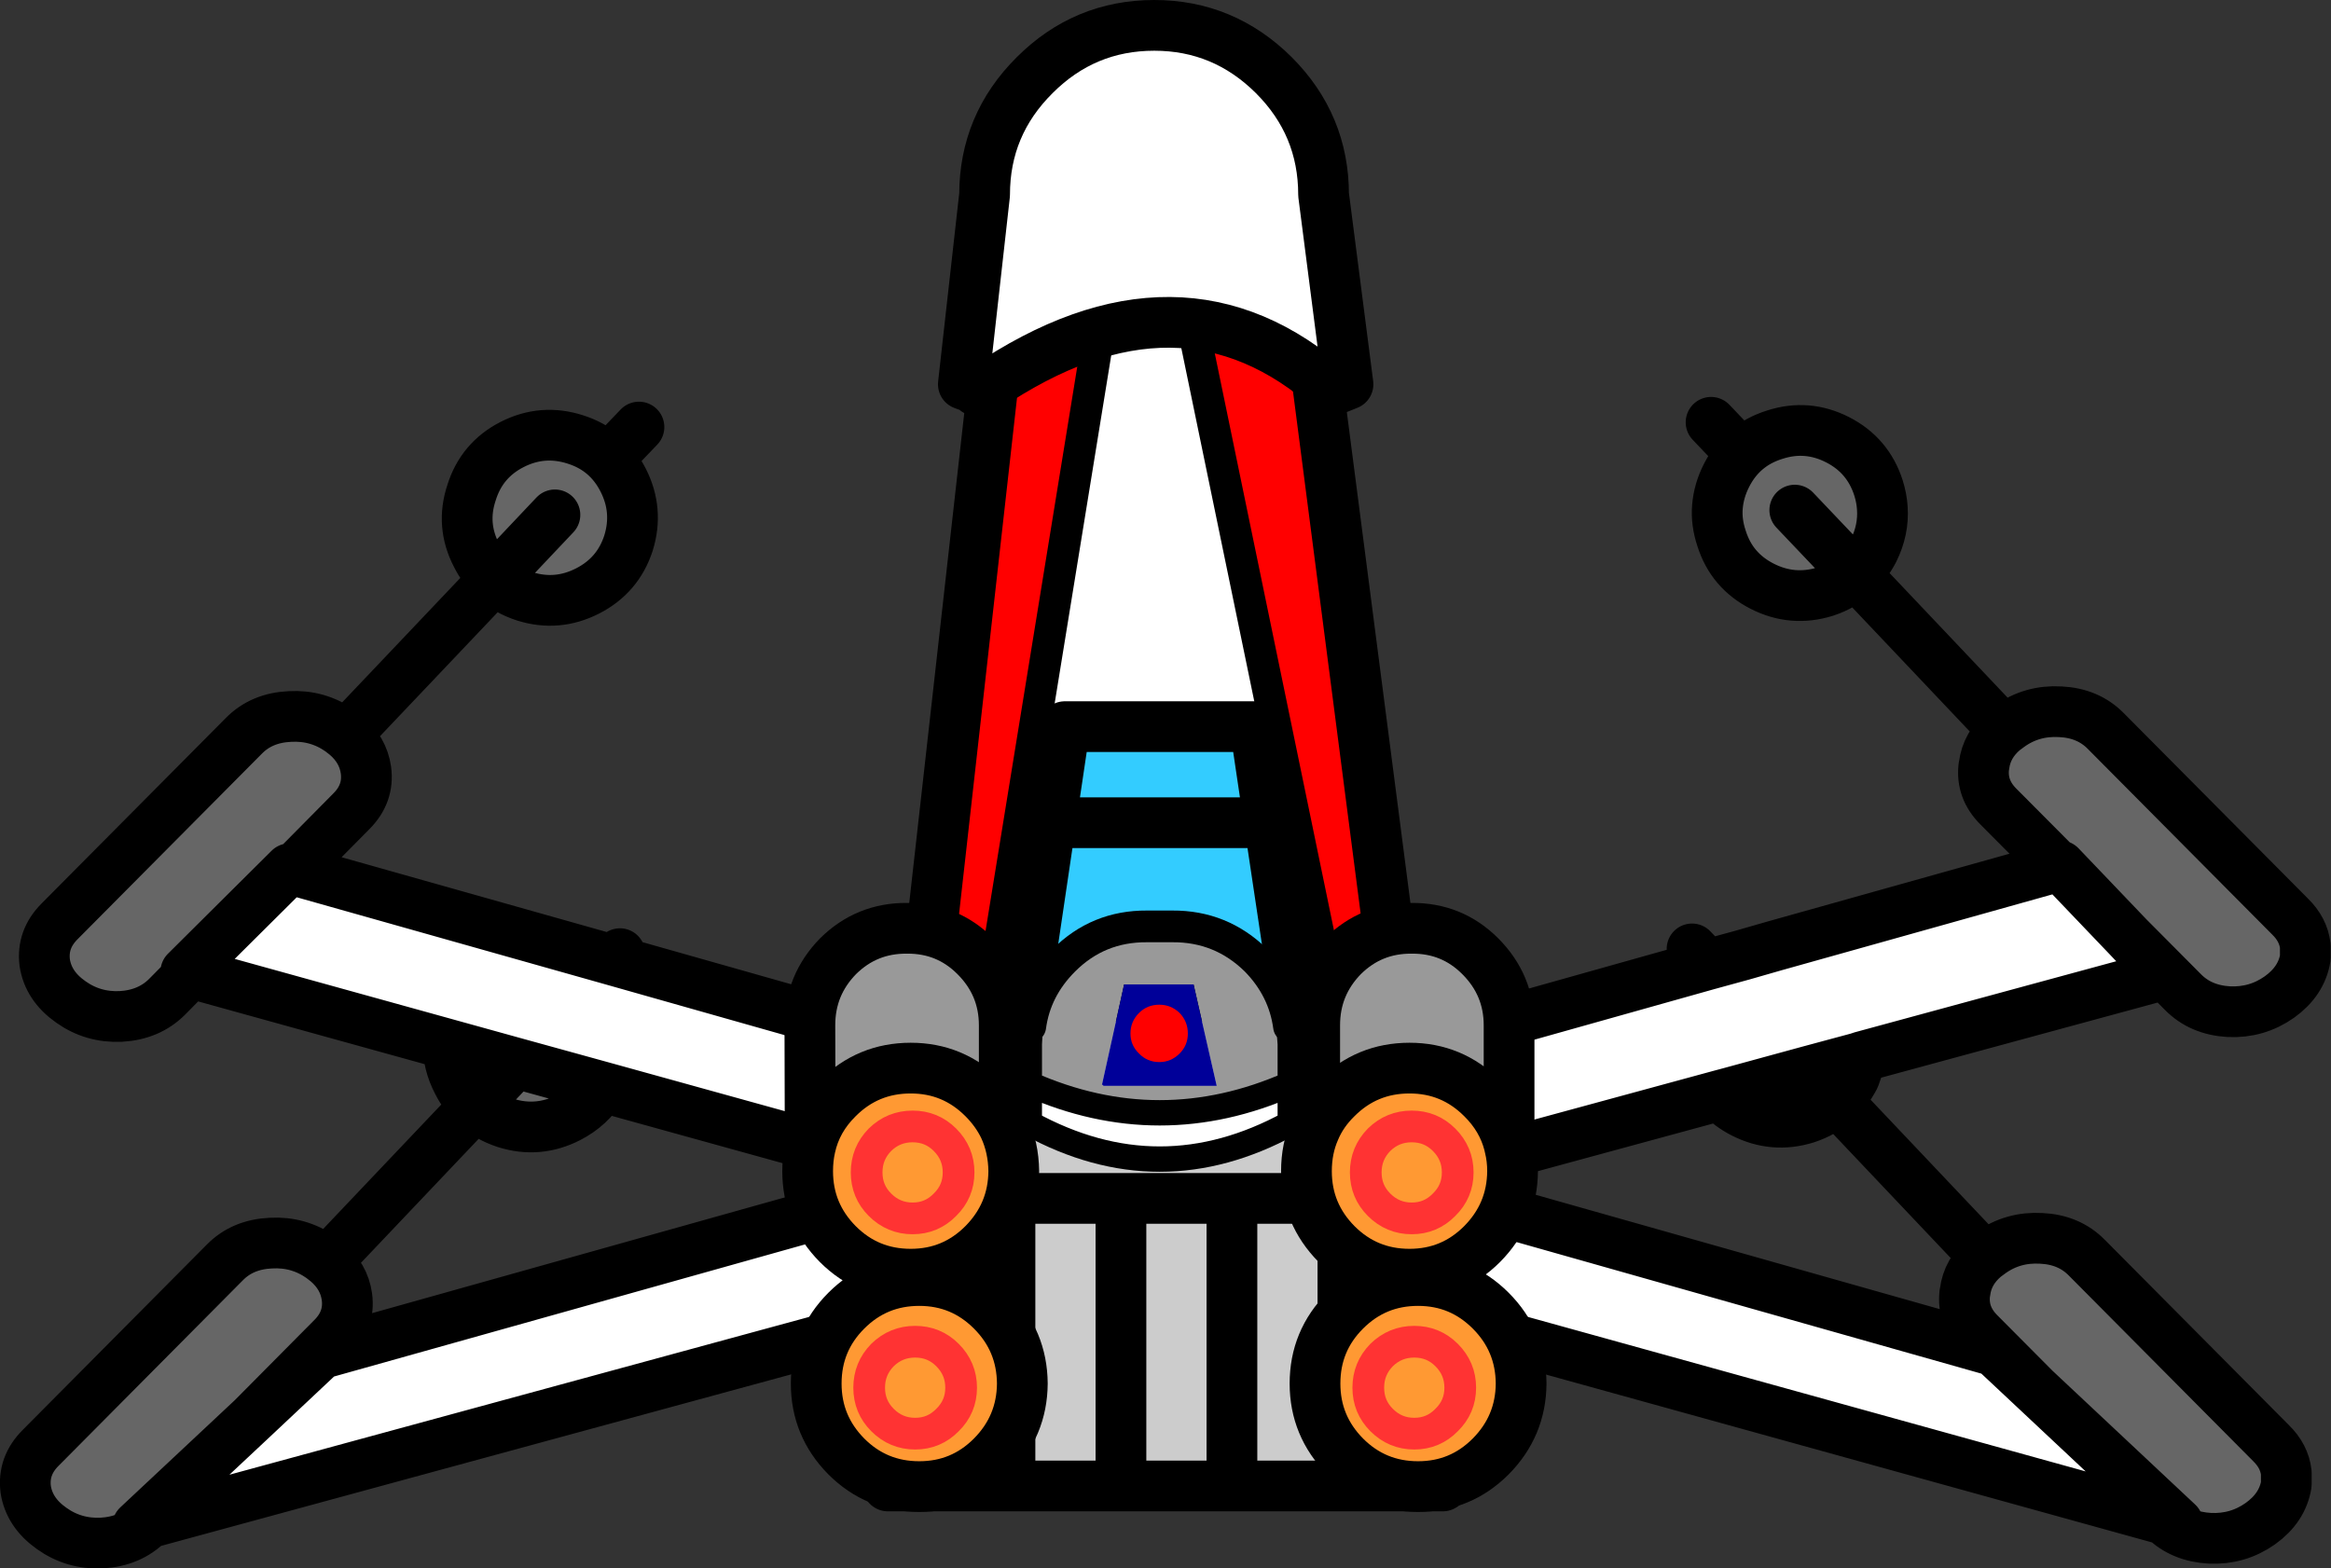 <?xml version="1.0" encoding="UTF-8" standalone="no"?>
<svg xmlns:xlink="http://www.w3.org/1999/xlink" height="247.35px" width="367.55px" xmlns="http://www.w3.org/2000/svg">
  <rect width="100%" height="100%" fill="#333333" stroke="none"/>
  <g transform="matrix(1.0, 0.0, 0.0, 1.0, 183.7, 131.15)">
    <path d="M87.1 -51.2 Q86.85 -54.7 88.55 -58.0 L90.1 -60.35 Q92.4 -63.2 96.15 -64.4 101.25 -66.05 106.05 -63.6 110.85 -61.15 112.5 -56.0 113.3 -53.5 113.1 -51.05 113.0 -52.6 112.5 -54.2 110.85 -59.35 106.05 -61.8 101.25 -64.25 96.15 -62.6 91.0 -61.0 88.55 -56.2 87.3 -53.75 87.1 -51.2 87.3 -53.75 88.55 -56.2 91.0 -61.0 96.15 -62.6 101.25 -64.25 106.05 -61.8 110.85 -59.35 112.5 -54.2 113.0 -52.6 113.1 -51.05 112.9 -48.55 111.7 -46.1 110.55 -43.9 108.9 -42.4 L107.95 -41.6 Q106.25 -40.35 104.1 -39.65 98.95 -38.05 94.15 -40.5 89.35 -42.95 87.75 -48.05 87.2 -49.65 87.1 -51.2 M90.55 -59.85 L90.1 -60.35 90.55 -59.85 M131.35 -16.9 L132.25 -17.75 133.2 -18.45 Q136.7 -20.95 141.15 -20.7 145.55 -20.5 148.35 -17.65 L177.4 11.6 Q180.2 14.35 179.8 18.05 L179.8 19.9 Q179.2 23.6 175.7 26.1 172.15 28.6 167.75 28.4 163.3 28.15 160.5 25.3 L151.85 16.6 141.15 5.4 140.8 5.5 131.4 -3.95 Q128.7 -6.65 129.1 -10.2 128.95 -11.2 129.15 -12.25 129.5 -14.9 131.35 -16.9 L132.25 -15.95 133.2 -16.65 Q136.7 -19.15 141.15 -18.9 145.55 -18.7 148.35 -15.85 L177.4 13.4 Q179.5 15.45 179.8 18.05 179.5 15.45 177.4 13.4 L148.35 -15.85 Q145.55 -18.7 141.15 -18.9 136.7 -19.15 133.2 -16.65 L132.25 -15.95 131.35 -16.9 M128.35 66.15 L129.25 65.3 130.2 64.6 Q133.7 62.1 138.15 62.35 142.55 62.55 145.35 65.4 L174.4 94.65 Q177.2 97.4 176.8 101.1 L176.8 102.95 Q176.2 106.65 172.7 109.15 169.15 111.65 164.75 111.45 160.35 111.2 157.6 108.5 L159.7 109.05 137.15 87.9 128.4 79.1 Q125.7 76.4 126.1 72.85 125.95 71.85 126.15 70.8 126.5 68.15 128.35 66.15 L129.25 67.1 130.2 66.4 Q133.7 63.9 138.15 64.15 142.55 64.35 145.35 67.2 L174.4 96.45 Q176.5 98.5 176.8 101.1 176.5 98.5 174.4 96.45 L145.35 67.2 Q142.55 64.35 138.15 64.15 133.7 63.9 130.2 66.4 L129.25 67.1 128.35 66.15 M-160.3 109.05 L-160.35 109.1 Q-163.2 111.95 -167.65 112.2 -172.05 112.4 -175.55 109.9 -179.1 107.4 -179.65 103.7 -180.1 100.0 -177.3 97.2 L-148.25 67.95 Q-145.45 65.1 -141.0 64.9 -136.6 64.65 -133.05 67.15 L-132.15 67.85 Q-129.45 70.15 -129.0 73.35 -128.5 77.05 -131.3 79.85 L-143.9 92.55 -162.0 109.5 -160.3 109.05 M-108.75 43.2 Q-110.45 41.7 -111.55 39.5 -113.05 36.6 -113.05 33.55 L-102.4 36.5 -88.8 40.25 Q-90.65 43.35 -94.05 45.1 -98.85 47.55 -103.95 45.95 -106.75 45.05 -108.75 43.2 L-102.4 36.5 -108.75 43.2 M-153.65 22.3 L-157.35 26.05 Q-160.2 28.9 -164.65 29.15 -169.05 29.35 -172.55 26.85 -176.1 24.35 -176.65 20.65 -177.1 16.95 -174.3 14.15 L-145.25 -15.1 Q-142.45 -17.95 -138.0 -18.15 -133.6 -18.4 -130.05 -15.9 L-129.15 -15.2 Q-126.45 -12.9 -126.0 -9.7 -125.5 -6.0 -128.3 -3.2 L-137.45 6.05 -138.05 5.85 -154.4 22.1 -153.65 22.3 M-105.75 -39.85 Q-107.45 -41.35 -108.55 -43.55 -111.05 -48.35 -109.35 -53.45 -107.75 -58.6 -102.95 -61.05 -98.15 -63.5 -93.0 -61.85 -87.9 -60.25 -85.45 -55.45 -83.0 -50.65 -84.6 -45.5 -86.25 -40.4 -91.05 -37.95 -95.85 -35.5 -100.95 -37.1 -103.75 -38.0 -105.75 -39.85 L-96.2 -49.95 -105.75 -39.85 M132.25 -15.95 Q129.55 -13.65 129.15 -10.45 L129.1 -10.2 129.15 -10.45 Q129.55 -13.65 132.25 -15.95 M99.3 -50.7 L107.95 -41.6 99.3 -50.7 M96.2 18.0 L91.15 19.45 93.15 18.65 Q94.65 18.15 96.2 18.0 M104.95 41.45 Q103.25 42.7 101.1 43.4 95.95 45.0 91.15 42.55 L89.0 41.2 101.45 37.8 104.95 41.45 101.45 37.8 109.25 35.7 108.7 36.95 Q107.55 39.15 105.9 40.65 L104.95 41.45 M129.25 67.1 Q126.55 69.4 126.15 72.6 L126.1 72.85 126.15 72.6 Q126.55 69.4 129.25 67.1" fill="#666666" fill-rule="evenodd" stroke="none"/>
    <path d="M-1.7 -113.55 Q7.85 -113.55 14.7 -106.75 21.5 -99.95 21.5 -90.35 L36.5 25.45 36.55 25.45 33.55 35.6 30.4 46.15 -2.55 -113.4 -1.7 -113.55 M-37.9 25.45 L-24.9 -90.35 Q-24.9 -99.95 -18.05 -106.75 -12.4 -112.45 -4.8 -113.35 L-31.5 50.95 -35.95 34.75 -38.4 25.6 -37.9 25.45" fill="#ff0000" fill-rule="evenodd" stroke="none"/>
    <path d="M151.85 16.6 L157.5 22.55 109.85 35.5 109.25 35.7 101.45 37.8 89.0 41.2 87.5 41.6 36.95 55.35 130.75 81.9 137.15 87.9 159.7 109.05 157.6 108.5 16.65 69.45 -14.85 69.45 -160.3 109.05 -162.0 109.5 -143.9 92.55 -133.05 82.35 -35.55 55.0 -88.8 40.25 -102.4 36.5 -113.05 33.55 -153.65 22.3 -154.4 22.1 -138.05 5.85 -137.45 6.05 -86.95 20.3 -35.95 34.75 -31.5 50.95 -4.8 -113.35 -2.6 -113.55 -1.7 -113.55 -2.55 -113.4 30.4 46.15 33.55 35.6 85.5 21.0 91.15 19.45 96.2 18.0 140.8 5.5 141.15 5.4 151.85 16.6 M30.4 46.15 L28.4 52.95 36.95 55.35 28.4 52.95 23.55 69.45 16.65 69.45 23.55 69.45 28.4 52.95 30.4 46.15 M-2.55 -113.4 L-2.6 -113.55 -2.55 -113.4 M-37.9 25.45 L-38.4 25.6 -38.45 25.45 -37.9 25.45 M-30.0 56.55 L-35.55 55.0 -30.0 56.55 -31.5 50.95 -30.0 56.55 -26.45 69.45 -14.85 69.45 -26.45 69.45 -30.0 56.55" fill="#ffffff" fill-rule="evenodd" stroke="none"/>
    <path d="M87.1 -51.2 Q87.3 -53.75 88.55 -56.2 91.0 -61.0 96.15 -62.6 101.25 -64.25 106.05 -61.8 110.85 -59.35 112.5 -54.2 113.0 -52.6 113.1 -51.05 113.35 -47.6 111.7 -44.3 110.55 -42.1 108.9 -40.6 L131.35 -16.9 132.25 -15.95 133.2 -16.65 Q136.7 -19.15 141.15 -18.9 145.55 -18.7 148.35 -15.85 L177.4 13.4 Q179.5 15.45 179.8 18.05 L179.8 19.9 Q179.2 23.6 175.7 26.1 172.15 28.6 167.75 28.4 163.3 28.15 160.5 25.3 L151.85 16.6 157.5 22.55 109.85 35.5 108.7 38.75 Q107.55 40.95 105.9 42.45 L128.35 66.15 129.25 67.1 130.2 66.4 Q133.7 63.9 138.15 64.15 142.55 64.35 145.35 67.2 L174.4 96.45 Q176.5 98.5 176.8 101.1 L176.8 102.95 Q176.2 106.65 172.7 109.15 169.15 111.65 164.75 111.45 160.35 111.2 157.6 108.5 L16.65 69.45 -14.85 69.45 -160.3 109.05 -160.35 109.1 Q-163.2 111.95 -167.65 112.2 -172.05 112.4 -175.55 109.9 -179.1 107.4 -179.65 103.7 -180.1 100.0 -177.3 97.2 L-148.25 67.95 Q-145.45 65.1 -141.0 64.9 -136.6 64.65 -133.05 67.15 L-132.15 67.85 -108.75 43.2 Q-110.45 41.7 -111.55 39.5 -113.05 36.6 -113.05 33.55 L-153.65 22.3 -157.35 26.05 Q-160.2 28.9 -164.65 29.15 -169.05 29.35 -172.55 26.85 -176.1 24.35 -176.65 20.65 -177.1 16.95 -174.3 14.15 L-145.25 -15.1 Q-142.45 -17.95 -138.0 -18.15 -133.6 -18.4 -130.05 -15.9 L-129.15 -15.2 -105.75 -39.85 Q-107.45 -41.35 -108.55 -43.55 -111.05 -48.35 -109.35 -53.45 -107.75 -58.6 -102.95 -61.05 -98.15 -63.5 -93.0 -61.85 -87.9 -60.25 -85.45 -55.45 -83.0 -50.65 -84.6 -45.5 -86.25 -40.4 -91.05 -37.95 -95.85 -35.5 -100.95 -37.1 -103.75 -38.0 -105.75 -39.85 L-96.2 -49.95 M90.1 -60.35 L90.55 -59.85 M90.1 -60.35 L86.1 -64.55 M107.95 -41.6 L108.9 -40.6 Q106.85 -38.75 104.1 -37.85 98.95 -36.25 94.15 -38.7 89.35 -41.15 87.75 -46.25 86.9 -48.8 87.1 -51.2 M129.1 -10.2 L129.15 -10.45 Q129.55 -13.65 132.25 -15.95 M129.1 -10.2 Q128.7 -6.65 131.4 -3.95 L140.8 5.5 141.15 5.4 151.85 16.6 M107.95 -41.6 L99.3 -50.7 M33.55 35.6 L36.55 25.45 36.5 25.45 21.5 -90.35 Q21.5 -99.95 14.7 -106.75 7.85 -113.55 -1.7 -113.55 L-2.6 -113.55 -4.8 -113.35 Q-12.4 -112.45 -18.05 -106.75 -24.9 -99.95 -24.9 -90.35 L-37.9 25.45 -38.45 25.45 -38.4 25.6 -35.95 34.75 -31.5 50.95 -30.0 56.55 -26.45 69.45 -14.85 69.45 M30.4 46.15 L33.55 35.6 85.5 21.0 83.1 18.5 M91.15 19.45 L96.2 18.0 140.8 5.5 M91.15 19.45 L85.5 21.0 M89.0 41.2 L87.5 41.6 Q89.0 43.25 91.15 44.35 95.95 46.8 101.1 45.2 103.85 44.3 105.9 42.45 L104.95 41.45 101.45 37.8 89.0 41.2 M109.85 35.5 L109.25 35.7 101.45 37.8 M126.1 72.85 L126.15 72.6 Q126.55 69.4 129.25 67.1 M137.15 87.9 L128.4 79.1 Q125.7 76.4 126.1 72.85 M87.5 41.6 L36.95 55.35 130.75 81.9 137.15 87.9 159.7 109.05 157.6 108.5 M36.95 55.35 L28.4 52.95 23.55 69.45 16.65 69.45 M28.4 52.95 L30.4 46.15 M-87.45 -59.1 L-82.95 -63.8 M-137.45 6.05 L-128.3 -3.2 Q-125.5 -6.0 -126.0 -9.7 -126.45 -12.9 -129.15 -15.2 M-35.55 55.0 L-30.0 56.55 M-86.95 20.3 L-85.95 19.25 M-113.05 33.55 L-102.4 36.5 -88.8 40.25 -35.55 55.0 -133.05 82.35 -143.9 92.55 -162.0 109.5 -160.3 109.05 M-108.75 43.2 L-102.4 36.5 M-108.75 43.2 Q-106.75 45.05 -103.95 45.95 -98.85 47.55 -94.05 45.1 -90.65 43.35 -88.8 40.25 M-137.45 6.05 L-138.05 5.85 -154.4 22.1 -153.65 22.3 M-143.9 92.55 L-131.3 79.85 Q-128.5 77.05 -129.0 73.35 -129.45 70.15 -132.15 67.85 M-35.95 34.75 L-86.95 20.3 -137.45 6.05" fill="none" stroke="#000000" stroke-linecap="round" stroke-linejoin="round" stroke-width="8.0"/>
    <path d="M-2.55 -113.4 L30.4 46.15 M-2.6 -113.55 L-2.55 -113.4 M-31.5 50.95 L-4.8 -113.35 -3.8 -119.4 -5.5 -127.55 M-2.6 -113.55 L-3.8 -119.4 -2.5 -127.55" fill="none" stroke="#000000" stroke-linecap="round" stroke-linejoin="round" stroke-width="5.0"/>
    <path d="M-18.05 -1.4 L-15.8 -16.55 14.2 -16.55 16.45 -1.4 20.55 25.95 -22.1 25.95 -18.05 -1.4 16.45 -1.4 -18.05 -1.4" fill="#33ccff" fill-rule="evenodd" stroke="none"/>
    <path d="M20.55 25.95 L39.0 25.95 43.8 57.85 43.8 103.2 28.05 103.2 10.55 103.2 -6.95 103.2 -24.45 103.2 -43.7 103.2 -42.75 57.85 -36.0 25.95 -22.1 25.95 20.55 25.95 M28.05 57.85 L43.8 57.85 28.05 57.85 28.05 103.2 28.05 57.85 10.55 57.85 10.55 103.2 10.55 57.85 28.05 57.85 M-6.95 57.85 L10.55 57.85 -6.95 57.85 -6.95 103.2 -6.95 57.85 -24.45 57.85 -24.45 103.2 -24.45 57.85 -6.95 57.85 M-42.75 57.85 L-24.45 57.85 -42.75 57.85" fill="#cccccc" fill-rule="evenodd" stroke="none"/>
    <path d="M-18.05 -1.4 L-15.8 -16.55 14.2 -16.55 16.45 -1.4 17.95 -1.4 M20.55 25.95 L39.0 25.95 43.8 57.85 43.8 103.2 28.05 103.2 10.55 103.2 -6.95 103.2 -24.45 103.2 -43.7 103.2 -42.75 57.85 -36.0 25.95 -22.1 25.95 -18.05 -1.4 -19.55 -1.4 M28.05 103.2 L28.05 57.85 10.55 57.85 10.55 103.2 M43.8 57.85 L28.05 57.85 M20.55 25.95 L16.45 -1.4 -18.05 -1.4 M-6.95 103.2 L-6.95 57.85 -24.45 57.85 -24.45 103.2 M-24.45 57.85 L-42.75 57.85 M10.55 57.85 L-6.95 57.85 M-22.1 25.95 L20.55 25.95" fill="none" stroke="#000000" stroke-linecap="round" stroke-linejoin="round" stroke-width="8.0"/>
    <path d="M54.25 49.3 Q53.2 45.2 50.0 42.05 45.25 37.3 38.55 37.3 31.8 37.3 27.05 42.05 24.75 44.3 23.6 47.05 L23.6 30.55 Q23.6 24.2 28.05 19.65 32.55 15.2 38.9 15.25 45.25 15.2 49.7 19.65 54.25 24.2 54.25 30.55 L54.25 49.3 M-25.35 46.65 Q-26.55 44.15 -28.65 42.05 -33.4 37.3 -40.1 37.3 -46.85 37.3 -51.6 42.05 -55.0 45.4 -55.95 49.8 L-56.0 30.55 Q-56.0 24.2 -51.55 19.65 -47.05 15.2 -40.7 15.25 -34.35 15.2 -29.9 19.65 -25.35 24.2 -25.35 30.55 L-25.35 46.65" fill="#999999" fill-rule="evenodd" stroke="none"/>
    <path d="M23.6 47.05 Q24.75 44.3 27.05 42.05 31.8 37.3 38.55 37.3 45.25 37.3 50.0 42.05 53.2 45.2 54.25 49.3 L54.35 49.75 Q54.8 51.55 54.8 53.55 54.75 60.25 50.0 65.05 45.25 69.8 38.55 69.8 31.8 69.8 27.05 65.05 22.3 60.25 22.3 53.55 22.3 50.0 23.6 47.05 M32.05 87.7 Q32.05 90.7 34.15 92.8 36.3 94.95 39.3 94.95 42.3 94.95 44.4 92.8 46.55 90.7 46.55 87.7 46.55 84.7 44.4 82.55 42.3 80.45 39.3 80.45 36.3 80.45 34.15 82.55 32.05 84.7 32.05 87.7 32.05 84.7 34.15 82.55 36.3 80.45 39.3 80.45 42.3 80.45 44.4 82.55 46.55 84.7 46.55 87.7 46.55 90.7 44.4 92.8 42.3 94.95 39.3 94.95 36.3 94.95 34.15 92.8 32.05 90.7 32.05 87.7 M38.9 46.5 Q35.9 46.5 33.75 48.6 31.65 50.75 31.65 53.75 31.65 56.75 33.75 58.85 35.9 61.0 38.9 61.0 41.9 61.0 44.0 58.85 46.15 56.75 46.15 53.75 46.15 50.75 44.0 48.6 41.9 46.5 38.9 46.5 41.9 46.5 44.0 48.6 46.15 50.75 46.15 53.75 46.15 56.75 44.0 58.85 41.9 61.0 38.9 61.0 35.9 61.0 33.75 58.85 31.65 56.75 31.65 53.75 31.65 50.75 33.75 48.6 35.9 46.5 38.9 46.5 M28.4 98.55 Q23.65 93.75 23.65 87.05 23.65 80.3 28.4 75.55 33.15 70.8 39.9 70.8 46.6 70.8 51.35 75.55 56.1 80.3 56.15 87.05 56.1 93.75 51.35 98.55 46.6 103.3 39.9 103.3 33.15 103.3 28.4 98.55 M-55.95 49.8 Q-55.0 45.4 -51.6 42.05 -46.85 37.3 -40.1 37.3 -33.4 37.3 -28.65 42.05 -26.55 44.15 -25.35 46.65 -23.9 49.8 -23.85 53.55 -23.9 60.25 -28.65 65.05 -33.4 69.8 -40.1 69.8 -46.85 69.8 -51.6 65.05 -56.35 60.25 -56.35 53.55 -56.35 51.55 -55.95 49.8 M-34.7 48.6 Q-36.8 46.5 -39.8 46.5 -42.8 46.5 -44.95 48.6 -47.05 50.75 -47.05 53.75 -47.05 56.75 -44.95 58.85 -42.8 61.0 -39.8 61.0 -36.8 61.0 -34.7 58.85 -32.55 56.75 -32.55 53.75 -32.55 50.75 -34.7 48.6 -32.55 50.75 -32.55 53.75 -32.55 56.75 -34.7 58.85 -36.8 61.0 -39.8 61.0 -42.8 61.0 -44.95 58.85 -47.05 56.75 -47.05 53.75 -47.05 50.75 -44.95 48.6 -42.8 46.5 -39.8 46.5 -36.8 46.5 -34.7 48.6 M-55.0 87.05 Q-55.0 80.3 -50.25 75.55 -45.5 70.8 -38.75 70.8 -32.05 70.8 -27.3 75.55 -22.55 80.3 -22.5 87.05 -22.55 93.75 -27.3 98.55 -32.05 103.3 -38.75 103.3 -45.5 103.3 -50.25 98.55 -55.0 93.75 -55.0 87.05 M-46.65 87.7 Q-46.65 90.7 -44.55 92.8 -42.4 94.95 -39.4 94.95 -36.4 94.95 -34.3 92.8 -32.15 90.7 -32.15 87.7 -32.15 84.7 -34.3 82.55 -36.4 80.45 -39.4 80.45 -42.4 80.45 -44.55 82.55 -46.65 84.7 -46.65 87.7 -46.65 84.7 -44.55 82.55 -42.4 80.45 -39.4 80.45 -36.4 80.45 -34.3 82.55 -32.15 84.7 -32.15 87.7 -32.15 90.7 -34.3 92.8 -36.4 94.95 -39.4 94.95 -42.4 94.95 -44.55 92.8 -46.65 90.7 -46.65 87.7" fill="#ff9933" fill-rule="evenodd" stroke="none"/>
    <path d="M23.6 47.05 Q24.75 44.3 27.05 42.05 31.8 37.3 38.55 37.3 45.25 37.3 50.0 42.05 53.2 45.2 54.25 49.3 L54.25 30.55 Q54.25 24.2 49.7 19.65 45.25 15.2 38.9 15.25 32.55 15.2 28.05 19.65 23.6 24.2 23.6 30.55 L23.6 47.05 Q22.3 50.0 22.3 53.55 22.3 60.25 27.05 65.05 31.8 69.8 38.55 69.8 45.25 69.8 50.0 65.05 54.75 60.25 54.8 53.55 54.8 51.55 54.35 49.75 L54.25 49.3 M28.4 98.55 Q33.15 103.3 39.9 103.3 46.6 103.3 51.35 98.55 56.1 93.75 56.15 87.05 56.1 80.3 51.35 75.55 46.6 70.8 39.9 70.8 33.15 70.8 28.4 75.55 23.65 80.3 23.65 87.05 23.65 93.75 28.4 98.55 M-55.95 49.8 Q-55.0 45.4 -51.6 42.05 -46.85 37.3 -40.1 37.3 -33.4 37.3 -28.65 42.05 -26.55 44.15 -25.35 46.65 L-25.35 30.55 Q-25.35 24.2 -29.9 19.65 -34.35 15.2 -40.7 15.25 -47.05 15.2 -51.55 19.65 -56.0 24.2 -56.0 30.55 L-55.95 49.8 Q-56.35 51.55 -56.35 53.55 -56.35 60.25 -51.6 65.05 -46.85 69.8 -40.1 69.8 -33.4 69.8 -28.65 65.05 -23.9 60.25 -23.85 53.55 -23.9 49.8 -25.35 46.65 M-55.0 87.05 Q-55.0 93.75 -50.25 98.55 -45.5 103.3 -38.75 103.3 -32.05 103.3 -27.3 98.55 -22.55 93.75 -22.5 87.05 -22.55 80.3 -27.3 75.55 -32.05 70.8 -38.75 70.8 -45.5 70.8 -50.25 75.55 -55.0 80.3 -55.0 87.05" fill="none" stroke="#000000" stroke-linecap="round" stroke-linejoin="round" stroke-width="8.0"/>
    <path d="M38.9 46.5 Q41.9 46.5 44.0 48.6 46.15 50.75 46.15 53.75 46.15 56.75 44.0 58.85 41.9 61.0 38.9 61.0 35.9 61.0 33.75 58.85 31.65 56.75 31.65 53.75 31.65 50.75 33.75 48.6 35.9 46.5 38.9 46.5 M32.05 87.7 Q32.05 84.7 34.15 82.55 36.3 80.45 39.3 80.45 42.3 80.45 44.4 82.55 46.55 84.7 46.55 87.7 46.55 90.7 44.4 92.8 42.3 94.95 39.3 94.95 36.3 94.95 34.15 92.8 32.05 90.7 32.05 87.7 M-34.7 48.6 Q-32.55 50.75 -32.55 53.75 -32.55 56.75 -34.7 58.85 -36.8 61.0 -39.8 61.0 -42.8 61.0 -44.95 58.85 -47.05 56.75 -47.05 53.75 -47.05 50.75 -44.95 48.6 -42.8 46.5 -39.8 46.5 -36.8 46.5 -34.7 48.6 M-46.65 87.7 Q-46.65 84.7 -44.55 82.55 -42.4 80.45 -39.4 80.45 -36.4 80.45 -34.3 82.55 -32.15 84.7 -32.15 87.7 -32.15 90.7 -34.3 92.8 -36.4 94.95 -39.4 94.95 -42.4 94.95 -44.55 92.8 -46.65 90.7 -46.65 87.7" fill="none" stroke="#ff3333" stroke-linecap="round" stroke-linejoin="round" stroke-width="5.0"/>
    <path d="M-21.25 30.75 Q-20.45 24.8 -15.95 20.3 -10.55 14.9 -2.85 14.95 L1.15 14.95 Q8.85 14.9 14.35 20.3 18.75 24.8 19.55 30.75 L19.75 33.5 19.75 39.8 Q-0.85 48.9 -21.4 39.8 L-21.4 33.5 -21.25 30.75 M-9.75 40.1 L8.15 40.1 4.5 24.1 -6.45 24.1 -9.95 39.95 -9.75 39.95 -9.75 40.1" fill="#999999" fill-rule="evenodd" stroke="none"/>
    <path d="M-9.75 40.1 L-9.75 39.95 -9.95 39.95 -6.45 24.1 4.5 24.1 8.15 40.1 -9.75 40.1" fill="#000099" fill-rule="evenodd" stroke="none"/>
    <path d="M-29.8 -69.55 L-29.75 -69.8 -31.8 -70.55 -28.45 -100.45 Q-28.45 -111.45 -20.55 -119.3 -12.7 -127.15 -1.7 -127.15 9.25 -127.15 17.15 -119.3 25.0 -111.45 25.0 -100.45 L28.85 -70.55 26.35 -69.55 Q2.5 -90.85 -28.25 -70.0 L-26.85 -69.55 -28.95 -69.55 -29.8 -69.55 M30.95 -70.55 L31.1 -69.55 28.45 -69.55 30.95 -70.55 M-29.75 -69.8 L-28.95 -69.55 -28.25 -70.0 -28.95 -69.55 -29.75 -69.8 M19.75 39.8 L19.75 46.0 19.75 46.05 19.65 46.05 Q-0.85 57.25 -21.3 46.05 L-21.4 46.05 -21.4 46.0 -21.4 39.8 Q-0.85 48.9 19.75 39.8 M-21.4 46.0 L-21.3 46.05 -21.4 46.0 M19.65 46.05 L19.75 46.0 19.65 46.05" fill="#ffffff" fill-rule="evenodd" stroke="none"/>
    <path d="M19.55 30.75 L19.75 33.5 19.75 39.8 19.75 46.0 19.75 46.05 M19.65 46.05 Q-0.85 57.25 -21.3 46.05 L-21.4 46.0 -21.4 39.8 -21.4 33.5 -21.25 30.75 M-21.4 46.05 L-21.4 46.0 M19.75 46.0 L19.65 46.05 M19.75 39.8 Q-0.85 48.9 -21.4 39.8" fill="none" stroke="#000000" stroke-linecap="round" stroke-linejoin="round" stroke-width="4.0"/>
    <path d="M-21.25 30.75 Q-20.45 24.8 -15.95 20.3 -10.55 14.9 -2.85 14.95 L1.15 14.95 Q8.85 14.9 14.35 20.3 18.75 24.8 19.55 30.75" fill="none" stroke="#000000" stroke-linecap="round" stroke-linejoin="round" stroke-width="5.0"/>
    <path d="M-29.8 -69.55 L-29.75 -69.8 -31.8 -70.55 -28.45 -100.45 Q-28.45 -111.45 -20.55 -119.3 -12.7 -127.15 -1.7 -127.15 9.25 -127.15 17.15 -119.3 25.0 -111.45 25.0 -100.45 L28.85 -70.55 26.35 -69.55 Q2.5 -90.85 -28.25 -70.0 L-28.95 -69.55 -29.75 -69.8" fill="none" stroke="#000000" stroke-linecap="round" stroke-linejoin="round" stroke-width="8.0"/>
    <path d="M-0.9 36.35 Q0.95 36.35 2.3 35.0 3.6 33.7 3.6 31.85 3.6 29.95 2.3 28.6 0.95 27.3 -0.9 27.3 -2.8 27.3 -4.1 28.6 -5.45 29.95 -5.45 31.85 -5.45 33.7 -4.1 35.0 -2.8 36.35 -0.9 36.35" fill="#ff0000" fill-rule="evenodd" stroke="none"/>
  </g>
</svg>
